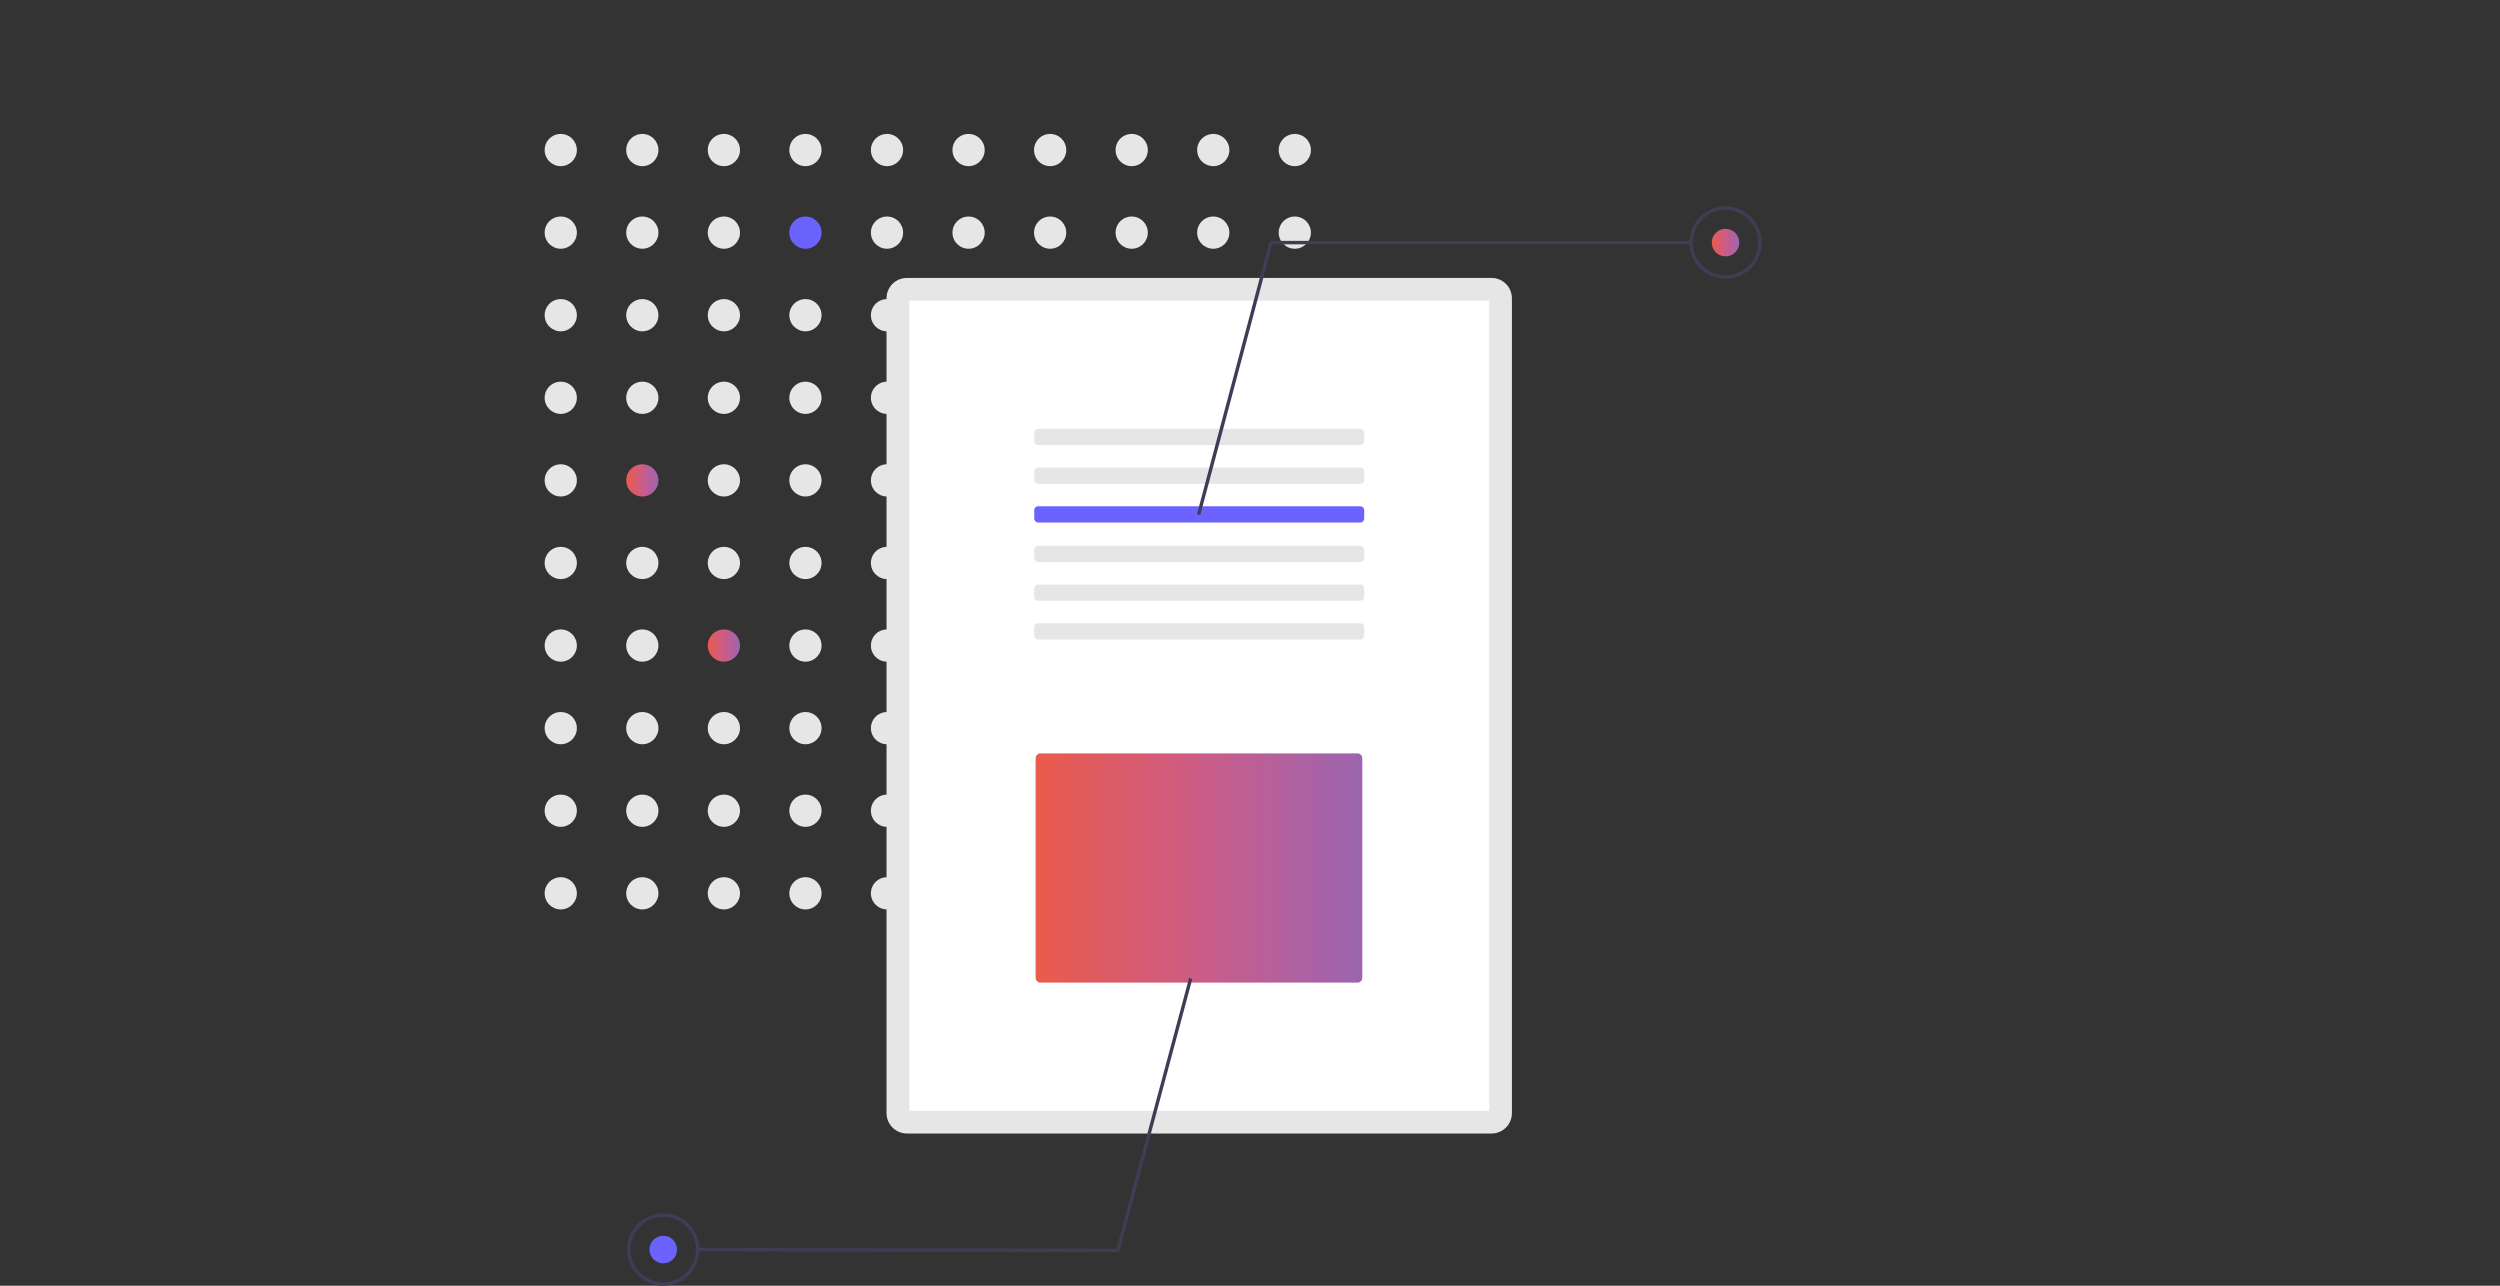 <svg width="280" height="144" viewBox="0 0 280 144" fill="none" xmlns="http://www.w3.org/2000/svg">
<rect x="0" y="0" width="280" height="144" fill="#333333" stroke="none"/>
<path d="M62.805 18.609C63.801 18.609 64.609 17.801 64.609 16.805C64.609 15.808 63.801 15 62.805 15C61.808 15 61 15.808 61 16.805C61 17.801 61.808 18.609 62.805 18.609Z" fill="#E6E6E6"/>
<path d="M71.939 18.609C72.936 18.609 73.744 17.801 73.744 16.805C73.744 15.808 72.936 15 71.939 15C70.943 15 70.135 15.808 70.135 16.805C70.135 17.801 70.943 18.609 71.939 18.609Z" fill="#E6E6E6"/>
<path d="M81.075 18.609C82.072 18.609 82.88 17.801 82.88 16.805C82.88 15.808 82.072 15 81.075 15C80.079 15 79.27 15.808 79.27 16.805C79.27 17.801 80.079 18.609 81.075 18.609Z" fill="#E6E6E6"/>
<path d="M90.21 18.609C91.207 18.609 92.014 17.801 92.014 16.805C92.014 15.808 91.207 15 90.21 15C89.213 15 88.405 15.808 88.405 16.805C88.405 17.801 89.213 18.609 90.21 18.609Z" fill="#E6E6E6"/>
<path d="M99.345 18.609C100.341 18.609 101.149 17.801 101.149 16.805C101.149 15.808 100.341 15 99.345 15C98.348 15 97.54 15.808 97.54 16.805C97.54 17.801 98.348 18.609 99.345 18.609Z" fill="#E6E6E6"/>
<path d="M108.48 18.609C109.477 18.609 110.285 17.801 110.285 16.805C110.285 15.808 109.477 15 108.48 15C107.484 15 106.676 15.808 106.676 16.805C106.676 17.801 107.484 18.609 108.48 18.609Z" fill="#E6E6E6"/>
<path d="M117.615 18.609C118.612 18.609 119.42 17.801 119.42 16.805C119.42 15.808 118.612 15 117.615 15C116.619 15 115.811 15.808 115.811 16.805C115.811 17.801 116.619 18.609 117.615 18.609Z" fill="#E6E6E6"/>
<path d="M126.75 18.609C127.747 18.609 128.555 17.801 128.555 16.805C128.555 15.808 127.747 15 126.75 15C125.753 15 124.945 15.808 124.945 16.805C124.945 17.801 125.753 18.609 126.75 18.609Z" fill="#E6E6E6"/>
<path d="M135.886 18.609C136.882 18.609 137.69 17.801 137.69 16.805C137.69 15.808 136.882 15 135.886 15C134.889 15 134.081 15.808 134.081 16.805C134.081 17.801 134.889 18.609 135.886 18.609Z" fill="#E6E6E6"/>
<path d="M145.018 18.609C146.015 18.609 146.823 17.801 146.823 16.805C146.823 15.808 146.015 15 145.018 15C144.022 15 143.214 15.808 143.214 16.805C143.214 17.801 144.022 18.609 145.018 18.609Z" fill="#E6E6E6"/>
<path d="M62.805 27.859C63.801 27.859 64.609 27.051 64.609 26.055C64.609 25.058 63.801 24.25 62.805 24.25C61.808 24.25 61 25.058 61 26.055C61 27.051 61.808 27.859 62.805 27.859Z" fill="#E6E6E6"/>
<path d="M71.939 27.859C72.936 27.859 73.744 27.051 73.744 26.055C73.744 25.058 72.936 24.25 71.939 24.25C70.943 24.25 70.135 25.058 70.135 26.055C70.135 27.051 70.943 27.859 71.939 27.859Z" fill="#E6E6E6"/>
<path d="M81.075 27.859C82.072 27.859 82.88 27.051 82.88 26.055C82.88 25.058 82.072 24.25 81.075 24.25C80.079 24.25 79.27 25.058 79.27 26.055C79.27 27.051 80.079 27.859 81.075 27.859Z" fill="#E6E6E6"/>
<path d="M90.21 27.859C91.207 27.859 92.014 27.051 92.014 26.055C92.014 25.058 91.207 24.25 90.21 24.25C89.213 24.25 88.405 25.058 88.405 26.055C88.405 27.051 89.213 27.859 90.21 27.859Z" fill="#6C63FF"/>
<path d="M99.345 27.859C100.341 27.859 101.149 27.051 101.149 26.055C101.149 25.058 100.341 24.25 99.345 24.25C98.348 24.25 97.54 25.058 97.54 26.055C97.54 27.051 98.348 27.859 99.345 27.859Z" fill="#E6E6E6"/>
<path d="M108.48 27.859C109.477 27.859 110.285 27.051 110.285 26.055C110.285 25.058 109.477 24.25 108.48 24.25C107.484 24.25 106.676 25.058 106.676 26.055C106.676 27.051 107.484 27.859 108.48 27.859Z" fill="#E6E6E6"/>
<path d="M117.615 27.859C118.612 27.859 119.42 27.051 119.42 26.055C119.42 25.058 118.612 24.25 117.615 24.25C116.619 24.25 115.811 25.058 115.811 26.055C115.811 27.051 116.619 27.859 117.615 27.859Z" fill="#E6E6E6"/>
<path d="M126.75 27.859C127.747 27.859 128.555 27.051 128.555 26.055C128.555 25.058 127.747 24.25 126.75 24.25C125.753 24.25 124.945 25.058 124.945 26.055C124.945 27.051 125.753 27.859 126.75 27.859Z" fill="#E6E6E6"/>
<path d="M135.886 27.859C136.882 27.859 137.69 27.051 137.69 26.055C137.69 25.058 136.882 24.25 135.886 24.25C134.889 24.25 134.081 25.058 134.081 26.055C134.081 27.051 134.889 27.859 135.886 27.859Z" fill="#E6E6E6"/>
<path d="M145.018 27.859C146.015 27.859 146.823 27.051 146.823 26.055C146.823 25.058 146.015 24.25 145.018 24.25C144.022 24.25 143.214 25.058 143.214 26.055C143.214 27.051 144.022 27.859 145.018 27.859Z" fill="#E6E6E6"/>
<path d="M62.805 37.108C63.801 37.108 64.609 36.3 64.609 35.304C64.609 34.307 63.801 33.499 62.805 33.499C61.808 33.499 61 34.307 61 35.304C61 36.3 61.808 37.108 62.805 37.108Z" fill="#E6E6E6"/>
<path d="M71.939 37.108C72.936 37.108 73.744 36.3 73.744 35.304C73.744 34.307 72.936 33.499 71.939 33.499C70.943 33.499 70.135 34.307 70.135 35.304C70.135 36.3 70.943 37.108 71.939 37.108Z" fill="#E6E6E6"/>
<path d="M81.075 37.108C82.072 37.108 82.88 36.3 82.88 35.304C82.88 34.307 82.072 33.499 81.075 33.499C80.079 33.499 79.27 34.307 79.27 35.304C79.27 36.3 80.079 37.108 81.075 37.108Z" fill="#E6E6E6"/>
<path d="M90.21 37.108C91.207 37.108 92.014 36.3 92.014 35.304C92.014 34.307 91.207 33.499 90.21 33.499C89.213 33.499 88.405 34.307 88.405 35.304C88.405 36.3 89.213 37.108 90.21 37.108Z" fill="#E6E6E6"/>
<path d="M99.345 37.108C100.341 37.108 101.149 36.3 101.149 35.304C101.149 34.307 100.341 33.499 99.345 33.499C98.348 33.499 97.54 34.307 97.54 35.304C97.54 36.3 98.348 37.108 99.345 37.108Z" fill="#E6E6E6"/>
<path d="M108.48 37.108C109.477 37.108 110.285 36.3 110.285 35.304C110.285 34.307 109.477 33.499 108.48 33.499C107.484 33.499 106.676 34.307 106.676 35.304C106.676 36.3 107.484 37.108 108.48 37.108Z" fill="#E6E6E6"/>
<path d="M117.615 37.108C118.612 37.108 119.42 36.3 119.42 35.304C119.42 34.307 118.612 33.499 117.615 33.499C116.619 33.499 115.811 34.307 115.811 35.304C115.811 36.3 116.619 37.108 117.615 37.108Z" fill="#E6E6E6"/>
<path d="M126.75 37.108C127.747 37.108 128.555 36.3 128.555 35.304C128.555 34.307 127.747 33.499 126.75 33.499C125.753 33.499 124.945 34.307 124.945 35.304C124.945 36.3 125.753 37.108 126.75 37.108Z" fill="#E6E6E6"/>
<path d="M135.886 37.108C136.882 37.108 137.69 36.3 137.69 35.304C137.69 34.307 136.882 33.499 135.886 33.499C134.889 33.499 134.081 34.307 134.081 35.304C134.081 36.3 134.889 37.108 135.886 37.108Z" fill="#E6E6E6"/>
<path d="M145.018 37.108C146.015 37.108 146.823 36.3 146.823 35.304C146.823 34.307 146.015 33.499 145.018 33.499C144.022 33.499 143.214 34.307 143.214 35.304C143.214 36.3 144.022 37.108 145.018 37.108Z" fill="#E6E6E6"/>
<path d="M62.805 46.358C63.801 46.358 64.609 45.55 64.609 44.554C64.609 43.557 63.801 42.749 62.805 42.749C61.808 42.749 61 43.557 61 44.554C61 45.55 61.808 46.358 62.805 46.358Z" fill="#E6E6E6"/>
<path d="M71.939 46.358C72.936 46.358 73.744 45.55 73.744 44.554C73.744 43.557 72.936 42.749 71.939 42.749C70.943 42.749 70.135 43.557 70.135 44.554C70.135 45.55 70.943 46.358 71.939 46.358Z" fill="#E6E6E6"/>
<path d="M81.075 46.358C82.072 46.358 82.88 45.55 82.88 44.554C82.88 43.557 82.072 42.749 81.075 42.749C80.079 42.749 79.27 43.557 79.27 44.554C79.27 45.55 80.079 46.358 81.075 46.358Z" fill="#E6E6E6"/>
<path d="M90.21 46.358C91.207 46.358 92.014 45.55 92.014 44.554C92.014 43.557 91.207 42.749 90.21 42.749C89.213 42.749 88.405 43.557 88.405 44.554C88.405 45.55 89.213 46.358 90.21 46.358Z" fill="#E6E6E6"/>
<path d="M99.345 46.358C100.341 46.358 101.149 45.55 101.149 44.554C101.149 43.557 100.341 42.749 99.345 42.749C98.348 42.749 97.54 43.557 97.54 44.554C97.54 45.55 98.348 46.358 99.345 46.358Z" fill="#E6E6E6"/>
<path d="M108.48 46.358C109.477 46.358 110.285 45.55 110.285 44.554C110.285 43.557 109.477 42.749 108.48 42.749C107.484 42.749 106.676 43.557 106.676 44.554C106.676 45.55 107.484 46.358 108.48 46.358Z" fill="#E6E6E6"/>
<path d="M117.615 46.358C118.612 46.358 119.42 45.55 119.42 44.554C119.42 43.557 118.612 42.749 117.615 42.749C116.619 42.749 115.811 43.557 115.811 44.554C115.811 45.55 116.619 46.358 117.615 46.358Z" fill="#E6E6E6"/>
<path d="M126.75 46.358C127.747 46.358 128.555 45.55 128.555 44.554C128.555 43.557 127.747 42.749 126.75 42.749C125.753 42.749 124.945 43.557 124.945 44.554C124.945 45.55 125.753 46.358 126.75 46.358Z" fill="#E6E6E6"/>
<path d="M135.886 46.358C136.882 46.358 137.69 45.55 137.69 44.554C137.69 43.557 136.882 42.749 135.886 42.749C134.889 42.749 134.081 43.557 134.081 44.554C134.081 45.55 134.889 46.358 135.886 46.358Z" fill="#E6E6E6"/>
<path d="M145.018 46.358C146.015 46.358 146.823 45.55 146.823 44.554C146.823 43.557 146.015 42.749 145.018 42.749C144.022 42.749 143.214 43.557 143.214 44.554C143.214 45.55 144.022 46.358 145.018 46.358Z" fill="#E6E6E6"/>
<path d="M62.805 55.607C63.801 55.607 64.609 54.799 64.609 53.803C64.609 52.806 63.801 51.998 62.805 51.998C61.808 51.998 61 52.806 61 53.803C61 54.799 61.808 55.607 62.805 55.607Z" fill="#E6E6E6"/>
<path d="M71.939 55.607C72.936 55.607 73.744 54.799 73.744 53.803C73.744 52.806 72.936 51.998 71.939 51.998C70.943 51.998 70.135 52.806 70.135 53.803C70.135 54.799 70.943 55.607 71.939 55.607Z" fill="url(#paint0_linear_1540_7691)"/>
<path d="M81.075 55.607C82.072 55.607 82.88 54.799 82.88 53.803C82.88 52.806 82.072 51.998 81.075 51.998C80.079 51.998 79.27 52.806 79.27 53.803C79.27 54.799 80.079 55.607 81.075 55.607Z" fill="#E6E6E6"/>
<path d="M90.21 55.607C91.207 55.607 92.014 54.799 92.014 53.803C92.014 52.806 91.207 51.998 90.21 51.998C89.213 51.998 88.405 52.806 88.405 53.803C88.405 54.799 89.213 55.607 90.21 55.607Z" fill="#E6E6E6"/>
<path d="M99.345 55.607C100.341 55.607 101.149 54.799 101.149 53.803C101.149 52.806 100.341 51.998 99.345 51.998C98.348 51.998 97.54 52.806 97.54 53.803C97.54 54.799 98.348 55.607 99.345 55.607Z" fill="#E6E6E6"/>
<path d="M108.48 55.607C109.477 55.607 110.285 54.799 110.285 53.803C110.285 52.806 109.477 51.998 108.48 51.998C107.484 51.998 106.676 52.806 106.676 53.803C106.676 54.799 107.484 55.607 108.48 55.607Z" fill="#E6E6E6"/>
<path d="M117.615 55.607C118.612 55.607 119.42 54.799 119.42 53.803C119.42 52.806 118.612 51.998 117.615 51.998C116.619 51.998 115.811 52.806 115.811 53.803C115.811 54.799 116.619 55.607 117.615 55.607Z" fill="#E6E6E6"/>
<path d="M126.75 55.607C127.747 55.607 128.555 54.799 128.555 53.803C128.555 52.806 127.747 51.998 126.75 51.998C125.753 51.998 124.945 52.806 124.945 53.803C124.945 54.799 125.753 55.607 126.75 55.607Z" fill="#E6E6E6"/>
<path d="M135.886 55.607C136.882 55.607 137.69 54.799 137.69 53.803C137.69 52.806 136.882 51.998 135.886 51.998C134.889 51.998 134.081 52.806 134.081 53.803C134.081 54.799 134.889 55.607 135.886 55.607Z" fill="#E6E6E6"/>
<path d="M145.018 55.607C146.015 55.607 146.823 54.799 146.823 53.803C146.823 52.806 146.015 51.998 145.018 51.998C144.022 51.998 143.214 52.806 143.214 53.803C143.214 54.799 144.022 55.607 145.018 55.607Z" fill="#E6E6E6"/>
<path d="M62.805 64.857C63.801 64.857 64.609 64.049 64.609 63.053C64.609 62.056 63.801 61.248 62.805 61.248C61.808 61.248 61 62.056 61 63.053C61 64.049 61.808 64.857 62.805 64.857Z" fill="#E6E6E6"/>
<path d="M71.939 64.857C72.936 64.857 73.744 64.049 73.744 63.053C73.744 62.056 72.936 61.248 71.939 61.248C70.943 61.248 70.135 62.056 70.135 63.053C70.135 64.049 70.943 64.857 71.939 64.857Z" fill="#E6E6E6"/>
<path d="M81.075 64.857C82.072 64.857 82.88 64.049 82.88 63.053C82.88 62.056 82.072 61.248 81.075 61.248C80.079 61.248 79.27 62.056 79.27 63.053C79.27 64.049 80.079 64.857 81.075 64.857Z" fill="#E6E6E6"/>
<path d="M90.21 64.857C91.207 64.857 92.014 64.049 92.014 63.053C92.014 62.056 91.207 61.248 90.21 61.248C89.213 61.248 88.405 62.056 88.405 63.053C88.405 64.049 89.213 64.857 90.21 64.857Z" fill="#E6E6E6"/>
<path d="M99.345 64.857C100.341 64.857 101.149 64.049 101.149 63.053C101.149 62.056 100.341 61.248 99.345 61.248C98.348 61.248 97.54 62.056 97.54 63.053C97.54 64.049 98.348 64.857 99.345 64.857Z" fill="#E6E6E6"/>
<path d="M108.48 64.857C109.477 64.857 110.285 64.049 110.285 63.053C110.285 62.056 109.477 61.248 108.48 61.248C107.484 61.248 106.676 62.056 106.676 63.053C106.676 64.049 107.484 64.857 108.48 64.857Z" fill="#E6E6E6"/>
<path d="M117.615 64.857C118.612 64.857 119.42 64.049 119.42 63.053C119.42 62.056 118.612 61.248 117.615 61.248C116.619 61.248 115.811 62.056 115.811 63.053C115.811 64.049 116.619 64.857 117.615 64.857Z" fill="#E6E6E6"/>
<path d="M126.75 64.857C127.747 64.857 128.555 64.049 128.555 63.053C128.555 62.056 127.747 61.248 126.75 61.248C125.753 61.248 124.945 62.056 124.945 63.053C124.945 64.049 125.753 64.857 126.75 64.857Z" fill="#E6E6E6"/>
<path d="M135.886 64.857C136.882 64.857 137.69 64.049 137.69 63.053C137.69 62.056 136.882 61.248 135.886 61.248C134.889 61.248 134.081 62.056 134.081 63.053C134.081 64.049 134.889 64.857 135.886 64.857Z" fill="#E6E6E6"/>
<path d="M145.018 64.857C146.015 64.857 146.823 64.049 146.823 63.053C146.823 62.056 146.015 61.248 145.018 61.248C144.022 61.248 143.214 62.056 143.214 63.053C143.214 64.049 144.022 64.857 145.018 64.857Z" fill="#E6E6E6"/>
<path d="M62.805 74.107C63.801 74.107 64.609 73.299 64.609 72.303C64.609 71.306 63.801 70.498 62.805 70.498C61.808 70.498 61 71.306 61 72.303C61 73.299 61.808 74.107 62.805 74.107Z" fill="#E6E6E6"/>
<path d="M71.939 74.107C72.936 74.107 73.744 73.299 73.744 72.303C73.744 71.306 72.936 70.498 71.939 70.498C70.943 70.498 70.135 71.306 70.135 72.303C70.135 73.299 70.943 74.107 71.939 74.107Z" fill="#E6E6E6"/>
<path d="M81.075 74.107C82.072 74.107 82.88 73.299 82.88 72.303C82.88 71.306 82.072 70.498 81.075 70.498C80.079 70.498 79.27 71.306 79.27 72.303C79.27 73.299 80.079 74.107 81.075 74.107Z" fill="url(#paint1_linear_1540_7691)"/>
<path d="M90.21 74.107C91.207 74.107 92.014 73.299 92.014 72.303C92.014 71.306 91.207 70.498 90.21 70.498C89.213 70.498 88.405 71.306 88.405 72.303C88.405 73.299 89.213 74.107 90.21 74.107Z" fill="#E6E6E6"/>
<path d="M99.345 74.107C100.341 74.107 101.149 73.299 101.149 72.303C101.149 71.306 100.341 70.498 99.345 70.498C98.348 70.498 97.54 71.306 97.54 72.303C97.54 73.299 98.348 74.107 99.345 74.107Z" fill="#E6E6E6"/>
<path d="M108.48 74.107C109.477 74.107 110.285 73.299 110.285 72.303C110.285 71.306 109.477 70.498 108.48 70.498C107.484 70.498 106.676 71.306 106.676 72.303C106.676 73.299 107.484 74.107 108.48 74.107Z" fill="#E6E6E6"/>
<path d="M117.615 74.107C118.612 74.107 119.42 73.299 119.42 72.303C119.42 71.306 118.612 70.498 117.615 70.498C116.619 70.498 115.811 71.306 115.811 72.303C115.811 73.299 116.619 74.107 117.615 74.107Z" fill="#E6E6E6"/>
<path d="M126.75 74.107C127.747 74.107 128.555 73.299 128.555 72.303C128.555 71.306 127.747 70.498 126.75 70.498C125.753 70.498 124.945 71.306 124.945 72.303C124.945 73.299 125.753 74.107 126.75 74.107Z" fill="#E6E6E6"/>
<path d="M135.886 74.107C136.882 74.107 137.69 73.299 137.69 72.303C137.69 71.306 136.882 70.498 135.886 70.498C134.889 70.498 134.081 71.306 134.081 72.303C134.081 73.299 134.889 74.107 135.886 74.107Z" fill="#E6E6E6"/>
<path d="M145.018 74.107C146.015 74.107 146.823 73.299 146.823 72.303C146.823 71.306 146.015 70.498 145.018 70.498C144.022 70.498 143.214 71.306 143.214 72.303C143.214 73.299 144.022 74.107 145.018 74.107Z" fill="#E6E6E6"/>
<path d="M62.805 83.356C63.801 83.356 64.609 82.548 64.609 81.552C64.609 80.555 63.801 79.747 62.805 79.747C61.808 79.747 61 80.555 61 81.552C61 82.548 61.808 83.356 62.805 83.356Z" fill="#E6E6E6"/>
<path d="M71.939 83.356C72.936 83.356 73.744 82.548 73.744 81.552C73.744 80.555 72.936 79.747 71.939 79.747C70.943 79.747 70.135 80.555 70.135 81.552C70.135 82.548 70.943 83.356 71.939 83.356Z" fill="#E6E6E6"/>
<path d="M81.075 83.356C82.072 83.356 82.88 82.548 82.88 81.552C82.88 80.555 82.072 79.747 81.075 79.747C80.079 79.747 79.27 80.555 79.27 81.552C79.27 82.548 80.079 83.356 81.075 83.356Z" fill="#E6E6E6"/>
<path d="M90.21 83.356C91.207 83.356 92.014 82.548 92.014 81.552C92.014 80.555 91.207 79.747 90.21 79.747C89.213 79.747 88.405 80.555 88.405 81.552C88.405 82.548 89.213 83.356 90.21 83.356Z" fill="#E6E6E6"/>
<path d="M99.345 83.356C100.341 83.356 101.149 82.548 101.149 81.552C101.149 80.555 100.341 79.747 99.345 79.747C98.348 79.747 97.54 80.555 97.54 81.552C97.54 82.548 98.348 83.356 99.345 83.356Z" fill="#E6E6E6"/>
<path d="M108.48 83.356C109.477 83.356 110.285 82.548 110.285 81.552C110.285 80.555 109.477 79.747 108.48 79.747C107.484 79.747 106.676 80.555 106.676 81.552C106.676 82.548 107.484 83.356 108.48 83.356Z" fill="#E6E6E6"/>
<path d="M117.615 83.356C118.612 83.356 119.42 82.548 119.42 81.552C119.42 80.555 118.612 79.747 117.615 79.747C116.619 79.747 115.811 80.555 115.811 81.552C115.811 82.548 116.619 83.356 117.615 83.356Z" fill="#E6E6E6"/>
<path d="M126.75 83.356C127.747 83.356 128.555 82.548 128.555 81.552C128.555 80.555 127.747 79.747 126.75 79.747C125.753 79.747 124.945 80.555 124.945 81.552C124.945 82.548 125.753 83.356 126.75 83.356Z" fill="#E6E6E6"/>
<path d="M135.886 83.356C136.882 83.356 137.69 82.548 137.69 81.552C137.69 80.555 136.882 79.747 135.886 79.747C134.889 79.747 134.081 80.555 134.081 81.552C134.081 82.548 134.889 83.356 135.886 83.356Z" fill="#E6E6E6"/>
<path d="M145.018 83.356C146.015 83.356 146.823 82.548 146.823 81.552C146.823 80.555 146.015 79.747 145.018 79.747C144.022 79.747 143.214 80.555 143.214 81.552C143.214 82.548 144.022 83.356 145.018 83.356Z" fill="#E6E6E6"/>
<path d="M62.805 92.606C63.801 92.606 64.609 91.798 64.609 90.802C64.609 89.805 63.801 88.997 62.805 88.997C61.808 88.997 61 89.805 61 90.802C61 91.798 61.808 92.606 62.805 92.606Z" fill="#E6E6E6"/>
<path d="M71.939 92.606C72.936 92.606 73.744 91.798 73.744 90.802C73.744 89.805 72.936 88.997 71.939 88.997C70.943 88.997 70.135 89.805 70.135 90.802C70.135 91.798 70.943 92.606 71.939 92.606Z" fill="#E6E6E6"/>
<path d="M81.075 92.606C82.072 92.606 82.88 91.798 82.88 90.802C82.88 89.805 82.072 88.997 81.075 88.997C80.079 88.997 79.27 89.805 79.27 90.802C79.27 91.798 80.079 92.606 81.075 92.606Z" fill="#E6E6E6"/>
<path d="M90.21 92.606C91.207 92.606 92.014 91.798 92.014 90.802C92.014 89.805 91.207 88.997 90.21 88.997C89.213 88.997 88.405 89.805 88.405 90.802C88.405 91.798 89.213 92.606 90.21 92.606Z" fill="#E6E6E6"/>
<path d="M99.345 92.606C100.341 92.606 101.149 91.798 101.149 90.802C101.149 89.805 100.341 88.997 99.345 88.997C98.348 88.997 97.54 89.805 97.54 90.802C97.54 91.798 98.348 92.606 99.345 92.606Z" fill="#E6E6E6"/>
<path d="M108.48 92.606C109.477 92.606 110.285 91.798 110.285 90.802C110.285 89.805 109.477 88.997 108.48 88.997C107.484 88.997 106.676 89.805 106.676 90.802C106.676 91.798 107.484 92.606 108.48 92.606Z" fill="#E6E6E6"/>
<path d="M117.615 92.606C118.612 92.606 119.42 91.798 119.42 90.802C119.42 89.805 118.612 88.997 117.615 88.997C116.619 88.997 115.811 89.805 115.811 90.802C115.811 91.798 116.619 92.606 117.615 92.606Z" fill="#E6E6E6"/>
<path d="M126.75 92.606C127.747 92.606 128.555 91.798 128.555 90.802C128.555 89.805 127.747 88.997 126.75 88.997C125.753 88.997 124.945 89.805 124.945 90.802C124.945 91.798 125.753 92.606 126.75 92.606Z" fill="#E6E6E6"/>
<path d="M135.886 92.606C136.882 92.606 137.69 91.798 137.69 90.802C137.69 89.805 136.882 88.997 135.886 88.997C134.889 88.997 134.081 89.805 134.081 90.802C134.081 91.798 134.889 92.606 135.886 92.606Z" fill="#E6E6E6"/>
<path d="M145.018 92.606C146.015 92.606 146.823 91.798 146.823 90.802C146.823 89.805 146.015 88.997 145.018 88.997C144.022 88.997 143.214 89.805 143.214 90.802C143.214 91.798 144.022 92.606 145.018 92.606Z" fill="#E6E6E6"/>
<path d="M62.805 101.856C63.801 101.856 64.609 101.048 64.609 100.052C64.609 99.055 63.801 98.247 62.805 98.247C61.808 98.247 61 99.055 61 100.052C61 101.048 61.808 101.856 62.805 101.856Z" fill="#E6E6E6"/>
<path d="M71.939 101.856C72.936 101.856 73.744 101.048 73.744 100.052C73.744 99.055 72.936 98.247 71.939 98.247C70.943 98.247 70.135 99.055 70.135 100.052C70.135 101.048 70.943 101.856 71.939 101.856Z" fill="#E6E6E6"/>
<path d="M81.075 101.856C82.072 101.856 82.88 101.048 82.88 100.052C82.88 99.055 82.072 98.247 81.075 98.247C80.079 98.247 79.27 99.055 79.27 100.052C79.27 101.048 80.079 101.856 81.075 101.856Z" fill="#E6E6E6"/>
<path d="M90.21 101.856C91.207 101.856 92.014 101.048 92.014 100.052C92.014 99.055 91.207 98.247 90.21 98.247C89.213 98.247 88.405 99.055 88.405 100.052C88.405 101.048 89.213 101.856 90.21 101.856Z" fill="#E6E6E6"/>
<path d="M99.345 101.856C100.341 101.856 101.149 101.048 101.149 100.052C101.149 99.055 100.341 98.247 99.345 98.247C98.348 98.247 97.54 99.055 97.54 100.052C97.54 101.048 98.348 101.856 99.345 101.856Z" fill="#E6E6E6"/>
<path d="M108.48 101.856C109.477 101.856 110.285 101.048 110.285 100.052C110.285 99.055 109.477 98.247 108.48 98.247C107.484 98.247 106.676 99.055 106.676 100.052C106.676 101.048 107.484 101.856 108.48 101.856Z" fill="#E6E6E6"/>
<path d="M117.615 101.856C118.612 101.856 119.42 101.048 119.42 100.052C119.42 99.055 118.612 98.247 117.615 98.247C116.619 98.247 115.811 99.055 115.811 100.052C115.811 101.048 116.619 101.856 117.615 101.856Z" fill="#E6E6E6"/>
<path d="M126.75 101.856C127.747 101.856 128.555 101.048 128.555 100.052C128.555 99.055 127.747 98.247 126.75 98.247C125.753 98.247 124.945 99.055 124.945 100.052C124.945 101.048 125.753 101.856 126.75 101.856Z" fill="#E6E6E6"/>
<path d="M135.886 101.856C136.882 101.856 137.69 101.048 137.69 100.052C137.69 99.055 136.882 98.247 135.886 98.247C134.889 98.247 134.081 99.055 134.081 100.052C134.081 101.048 134.889 101.856 135.886 101.856Z" fill="#E6E6E6"/>
<path d="M145.018 101.856C146.015 101.856 146.823 101.048 146.823 100.052C146.823 99.055 146.015 98.247 145.018 98.247C144.022 98.247 143.214 99.055 143.214 100.052C143.214 101.048 144.022 101.856 145.018 101.856Z" fill="#E6E6E6"/>
<path d="M167.053 31.128C167.658 31.128 168.239 31.368 168.667 31.796C169.094 32.224 169.335 32.804 169.335 33.41V124.671C169.335 124.971 169.276 125.268 169.161 125.545C169.046 125.821 168.878 126.073 168.667 126.285C168.455 126.497 168.203 126.665 167.926 126.779C167.65 126.894 167.353 126.953 167.053 126.953H101.573C101.273 126.953 100.976 126.894 100.699 126.779C100.423 126.665 100.171 126.497 99.959 126.285C99.747 126.073 99.579 125.821 99.465 125.545C99.35 125.268 99.291 124.971 99.291 124.671V33.41C99.291 32.804 99.531 32.224 99.959 31.796C100.387 31.368 100.967 31.128 101.573 31.128L167.053 31.128Z" fill="#E6E6E6"/>
<path d="M101.838 124.406H166.787V33.675H101.838V124.406Z" fill="white"/>
<path d="M152.337 48.029C152.397 48.029 152.456 48.041 152.512 48.064C152.567 48.087 152.617 48.121 152.66 48.163C152.702 48.205 152.736 48.256 152.758 48.311C152.781 48.366 152.793 48.426 152.793 48.486V49.398C152.793 49.519 152.745 49.635 152.66 49.721C152.574 49.806 152.458 49.855 152.337 49.855H116.288C116.228 49.855 116.169 49.843 116.114 49.82C116.058 49.797 116.008 49.763 115.966 49.721C115.923 49.678 115.89 49.628 115.867 49.573C115.844 49.517 115.832 49.458 115.832 49.398V48.486C115.832 48.426 115.844 48.366 115.867 48.311C115.89 48.256 115.923 48.205 115.966 48.163C116.008 48.121 116.058 48.087 116.114 48.064C116.169 48.041 116.228 48.029 116.288 48.029H152.337Z" fill="#E6E6E6"/>
<path d="M152.337 52.364C152.458 52.364 152.574 52.412 152.66 52.498C152.745 52.584 152.793 52.7 152.793 52.821V53.733C152.793 53.854 152.745 53.97 152.66 54.056C152.574 54.141 152.458 54.19 152.337 54.19H116.288C116.228 54.19 116.169 54.178 116.114 54.155C116.058 54.132 116.008 54.098 115.966 54.056C115.923 54.014 115.89 53.963 115.867 53.908C115.844 53.852 115.832 53.793 115.832 53.733V52.821C115.832 52.761 115.844 52.701 115.867 52.646C115.89 52.591 115.923 52.54 115.966 52.498C116.008 52.456 116.058 52.422 116.114 52.399C116.169 52.376 116.228 52.364 116.288 52.364H152.337Z" fill="#E6E6E6"/>
<path d="M152.337 56.699C152.458 56.699 152.574 56.747 152.66 56.833C152.745 56.918 152.793 57.035 152.793 57.156V58.068C152.793 58.189 152.745 58.305 152.66 58.391C152.574 58.476 152.458 58.525 152.337 58.525H116.288C116.167 58.525 116.051 58.476 115.966 58.391C115.88 58.305 115.832 58.189 115.832 58.068V57.156C115.832 57.035 115.88 56.918 115.966 56.833C116.051 56.747 116.167 56.699 116.288 56.699H152.337Z" fill="#6C63FF"/>
<path d="M152.337 61.129C152.458 61.129 152.574 61.177 152.66 61.263C152.745 61.348 152.793 61.464 152.793 61.585V62.498C152.793 62.619 152.745 62.735 152.66 62.821C152.574 62.906 152.458 62.954 152.337 62.954H116.288C116.228 62.954 116.169 62.942 116.114 62.919C116.058 62.897 116.008 62.863 115.966 62.821C115.923 62.778 115.89 62.728 115.867 62.672C115.844 62.617 115.832 62.558 115.832 62.498V61.585C115.832 61.525 115.844 61.466 115.867 61.411C115.89 61.355 115.923 61.305 115.966 61.263C116.008 61.22 116.058 61.187 116.114 61.164C116.169 61.141 116.228 61.129 116.288 61.129H152.337Z" fill="#E6E6E6"/>
<path d="M152.337 65.464C152.458 65.464 152.574 65.512 152.66 65.597C152.745 65.683 152.793 65.799 152.793 65.92V66.833C152.793 66.893 152.781 66.952 152.758 67.007C152.736 67.063 152.702 67.113 152.66 67.156C152.617 67.198 152.567 67.231 152.512 67.254C152.456 67.277 152.397 67.289 152.337 67.289H116.288C116.228 67.289 116.169 67.277 116.114 67.254C116.058 67.231 116.008 67.198 115.966 67.156C115.923 67.113 115.89 67.063 115.867 67.007C115.844 66.952 115.832 66.893 115.832 66.833V65.92C115.832 65.86 115.844 65.801 115.867 65.746C115.89 65.69 115.923 65.64 115.966 65.597C116.008 65.555 116.058 65.522 116.114 65.499C116.169 65.476 116.228 65.464 116.288 65.464H152.337Z" fill="#E6E6E6"/>
<path d="M152.337 69.799C152.458 69.799 152.574 69.847 152.66 69.933C152.745 70.018 152.793 70.134 152.793 70.255V71.168C152.793 71.289 152.745 71.405 152.66 71.49C152.574 71.576 152.458 71.624 152.337 71.624H116.288C116.167 71.624 116.051 71.576 115.966 71.49C115.88 71.405 115.832 71.289 115.832 71.168V70.255C115.832 70.134 115.88 70.018 115.966 69.933C116.051 69.847 116.167 69.799 116.288 69.799H152.337Z" fill="#E6E6E6"/>
<path d="M116.52 84.382C116.38 84.382 116.245 84.438 116.146 84.537C116.046 84.636 115.99 84.771 115.99 84.912V109.522C115.99 109.662 116.046 109.797 116.146 109.896C116.245 109.995 116.38 110.051 116.52 110.051H152.047C152.187 110.051 152.322 109.995 152.421 109.896C152.52 109.797 152.576 109.662 152.576 109.522V84.912C152.576 84.771 152.52 84.636 152.421 84.537C152.322 84.438 152.187 84.382 152.047 84.382H116.52Z" fill="url(#paint2_linear_1540_7691)"/>
<path d="M134.432 57.692L134.06 57.593L142.198 26.977H189.404V27.363H142.495L134.432 57.692Z" fill="#3F3D56"/>
<path d="M193.259 31.22C192.458 31.22 191.675 30.983 191.009 30.538C190.343 30.093 189.824 29.46 189.517 28.72C189.211 27.98 189.131 27.166 189.287 26.38C189.443 25.594 189.829 24.873 190.395 24.306C190.962 23.74 191.683 23.354 192.469 23.198C193.255 23.042 194.069 23.122 194.809 23.428C195.549 23.735 196.182 24.254 196.627 24.92C197.072 25.586 197.309 26.369 197.309 27.17C197.308 28.244 196.881 29.273 196.122 30.033C195.362 30.792 194.333 31.219 193.259 31.22ZM193.259 23.506C192.534 23.506 191.826 23.721 191.223 24.123C190.621 24.526 190.151 25.098 189.874 25.768C189.596 26.437 189.524 27.174 189.665 27.885C189.807 28.596 190.155 29.249 190.668 29.761C191.18 30.274 191.833 30.623 192.544 30.764C193.255 30.905 193.992 30.833 194.661 30.555C195.331 30.278 195.903 29.808 196.306 29.206C196.708 28.603 196.923 27.895 196.923 27.17C196.922 26.199 196.536 25.267 195.849 24.58C195.162 23.893 194.231 23.507 193.259 23.506Z" fill="#3F3D56"/>
<path d="M193.262 28.713C194.114 28.713 194.804 28.022 194.804 27.17C194.804 26.318 194.114 25.627 193.262 25.627C192.41 25.627 191.719 26.318 191.719 27.17C191.719 28.022 192.41 28.713 193.262 28.713Z" fill="url(#paint3_linear_1540_7691)"/>
<path d="M133.17 109.541L133.542 109.641L125.345 140.24L78.14 140.15L78.14 139.764L125.05 139.854L133.17 109.541Z" fill="#3F3D56"/>
<path d="M74.291 135.899C75.092 135.901 75.875 136.14 76.54 136.586C77.205 137.033 77.723 137.666 78.028 138.407C78.333 139.147 78.412 139.962 78.254 140.747C78.096 141.533 77.709 142.253 77.142 142.819C76.574 143.384 75.852 143.768 75.066 143.923C74.28 144.078 73.466 143.996 72.726 143.688C71.987 143.38 71.355 142.86 70.912 142.193C70.468 141.526 70.232 140.743 70.233 139.942C70.237 138.868 70.666 137.839 71.427 137.081C72.187 136.324 73.217 135.899 74.291 135.899ZM74.276 143.614C75.001 143.615 75.71 143.402 76.313 143C76.917 142.599 77.388 142.027 77.666 141.358C77.945 140.689 78.019 139.953 77.879 139.241C77.739 138.53 77.391 137.877 76.879 137.363C76.368 136.85 75.716 136.5 75.005 136.357C74.295 136.214 73.558 136.285 72.888 136.561C72.218 136.837 71.644 137.306 71.241 137.908C70.837 138.51 70.621 139.218 70.619 139.942C70.618 140.914 71.003 141.846 71.689 142.534C72.374 143.223 73.305 143.611 74.276 143.614Z" fill="#3F3D56"/>
<path d="M74.284 141.492C75.136 141.492 75.827 140.801 75.827 139.949C75.827 139.097 75.136 138.406 74.284 138.406C73.432 138.406 72.741 139.097 72.741 139.949C72.741 140.801 73.432 141.492 74.284 141.492Z" fill="#6C63FF"/>
<defs>
<linearGradient id="paint0_linear_1540_7691" x1="70.135" y1="53.803" x2="73.744" y2="53.803" gradientUnits="userSpaceOnUse">
<stop stop-color="#EA5B4B"/>
<stop offset="0.505" stop-color="#CB5C87"/>
<stop offset="1" stop-color="#9C65B1"/>
</linearGradient>
<linearGradient id="paint1_linear_1540_7691" x1="79.27" y1="72.303" x2="82.88" y2="72.303" gradientUnits="userSpaceOnUse">
<stop stop-color="#EA5B4B"/>
<stop offset="0.505" stop-color="#CB5C87"/>
<stop offset="1" stop-color="#9C65B1"/>
</linearGradient>
<linearGradient id="paint2_linear_1540_7691" x1="115.99" y1="97.218" x2="152.576" y2="97.218" gradientUnits="userSpaceOnUse">
<stop stop-color="#EA5B4B"/>
<stop offset="0.505" stop-color="#CB5C87"/>
<stop offset="1" stop-color="#9C65B1"/>
</linearGradient>
<linearGradient id="paint3_linear_1540_7691" x1="191.719" y1="27.17" x2="194.804" y2="27.17" gradientUnits="userSpaceOnUse">
<stop stop-color="#EA5B4B"/>
<stop offset="0.505" stop-color="#CB5C87"/>
<stop offset="1" stop-color="#9C65B1"/>
</linearGradient>
</defs>
</svg>

